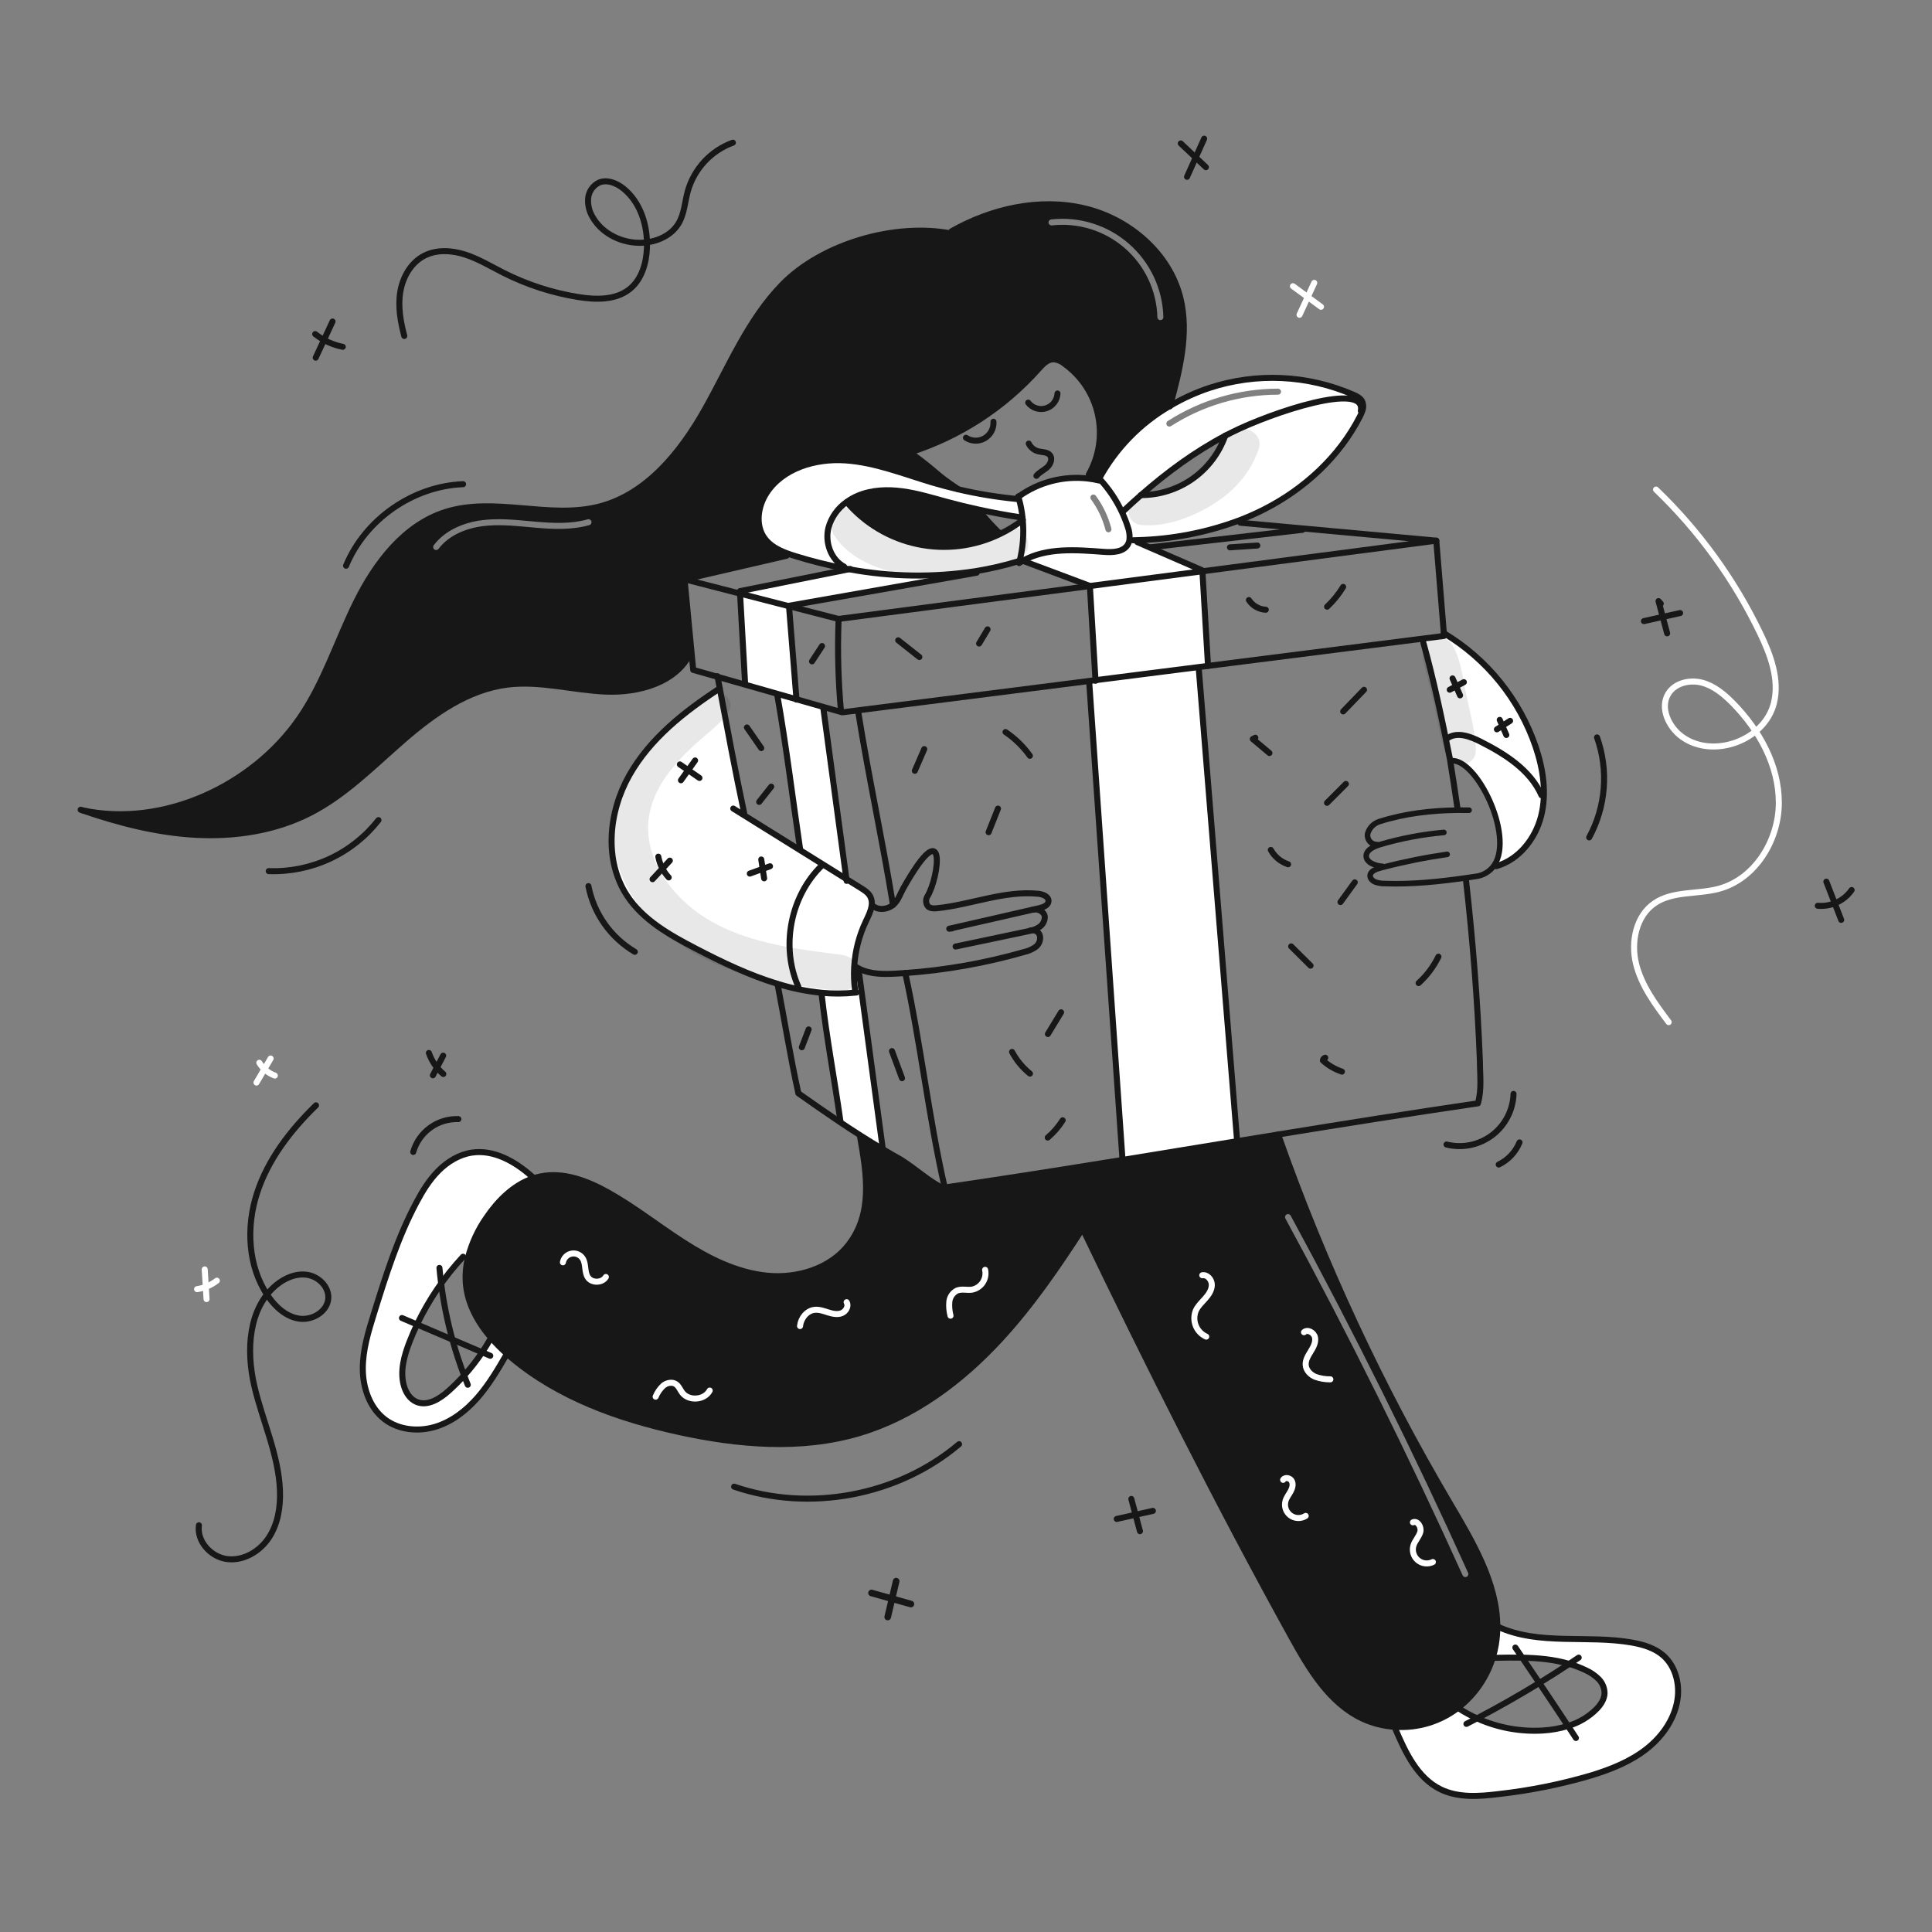 <svg width="960" height="960" viewBox="0 0 960 960" fill="none" xmlns="http://www.w3.org/2000/svg">
<rect x="0" y="0" width="960" height="960" fill="#808080" stroke="none"/>
<g clip-path="url(#clip0_164_3972)">
<g clip-path="url(#clip1_164_3972)">
<path fill-rule="evenodd" clip-rule="evenodd" d="M557.431 254.325C554.684 248.449 551.049 243.031 546.654 238.259L546.095 237.95C546.072 237.992 546.049 238.036 546.026 238.08C545.999 238.131 545.972 238.182 545.946 238.229L545.836 238.707C544.153 238.302 542.447 237.997 540.727 237.791C528.437 236.324 516.045 239.555 506.035 246.835C506.125 247.134 506.205 247.432 506.274 247.741C507.125 250.778 507.725 253.879 508.067 257.014C508.127 257.449 508.177 257.901 508.197 258.349C508.848 265.266 508.307 272.243 506.597 278.976C506.536 279.245 506.467 279.514 506.397 279.783C507.004 279.385 507.612 279.016 508.239 278.658C519.894 272.077 534.492 273.174 548.024 274.192C548.173 274.203 548.321 274.214 548.469 274.225C552.851 274.554 558.18 274.375 560.411 270.59C560.818 269.893 561.092 269.127 561.218 268.329C561.451 266.053 561.148 263.754 560.331 261.616C559.523 259.126 558.555 256.69 557.431 254.325ZM544.496 246.329C544.007 245.665 543.071 245.523 542.407 246.012C541.743 246.502 541.601 247.437 542.09 248.101C545.462 252.679 547.921 257.864 549.334 263.372C549.539 264.171 550.353 264.653 551.152 264.448C551.951 264.243 552.433 263.429 552.228 262.629C550.721 256.75 548.095 251.216 544.496 246.329Z" fill="white"/>
<path fill-rule="evenodd" clip-rule="evenodd" d="M558.178 253.976C561.046 251.264 563.965 248.608 566.933 246.008C579.821 234.7 593.676 224.5 608.796 216.516C609.842 215.968 610.898 215.42 611.954 214.893C631.834 204.912 679.006 189.205 676.187 204.145L676.864 204.335C677.199 203.54 677.365 202.684 677.352 201.822C677.338 200.959 677.145 200.109 676.785 199.325C675.918 197.761 674.205 196.904 672.571 196.187C649.866 186.24 624.284 185.041 600.749 192.821C594.007 195.087 587.521 198.052 581.396 201.665C566.521 210.29 554.308 222.843 546.096 237.95L546.654 238.259C551.048 243.03 554.683 248.449 557.431 254.325L558.178 253.976ZM635.06 196.11C635.885 196.109 636.553 195.44 636.552 194.614C636.551 193.789 635.881 193.121 635.056 193.122C615.619 193.145 596.595 198.731 580.231 209.219C579.536 209.665 579.334 210.589 579.779 211.283C580.225 211.978 581.149 212.18 581.843 211.735C597.727 201.554 616.193 196.133 635.06 196.11Z" fill="white"/>
<path fill-rule="evenodd" clip-rule="evenodd" d="M452.22 224.793C459.478 230.115 462.435 232.636 464.837 234.684C467.538 236.987 469.539 238.693 476.165 243.11L476.155 243.15C471.812 242.144 467.509 241.005 463.246 239.733C459.872 238.729 456.509 237.642 453.145 236.554L453.144 236.554C442.297 233.047 431.433 229.535 420.109 228.767C405.272 227.761 388.894 232.567 380.836 245.067C376.553 251.72 375.248 260.953 379.86 267.378C382.539 271.093 386.673 273.294 391.035 274.918L390.856 276.153L340.238 287.876L340.477 287.935L340.238 288.872L343.625 324.25L343.147 324.3C336.204 339.141 317.439 344.35 301.075 343.663C294.899 343.404 288.734 342.557 282.577 341.711C272.421 340.316 262.286 338.924 252.16 340.177C232.56 342.617 215.547 354.649 200.626 367.597C197.513 370.299 194.438 373.065 191.36 375.834C179.687 386.334 167.982 396.864 154.063 403.981C136.672 412.876 116.663 415.881 97.15 414.818C77.957 413.772 59.15 408.918 40.965 402.677L40.975 402.647C81.005 411.247 125.407 390.695 148.724 357.029C156.739 345.462 162.281 332.495 167.831 319.509C170.778 312.613 173.728 305.712 177.051 299.011C186.633 279.693 200.836 260.911 221.383 254.4C234.045 250.384 247.432 251.523 260.848 252.665C273.286 253.723 285.747 254.783 297.678 251.74C321.384 245.684 338.186 224.748 350.208 203.453C353.273 198.023 356.169 192.46 359.066 186.895L359.067 186.894C367.53 170.633 376.004 154.355 388.744 141.332C408.495 121.142 444.661 110.632 472.569 116.013L472.778 114.947C492.669 103.647 516.583 98.248 538.854 103.533C561.125 108.819 581.065 125.873 586.533 148.095C590.876 165.714 586.155 184.141 581.394 201.67C566.519 210.295 554.306 222.849 546.094 237.955C546.068 238.003 546.042 238.052 546.016 238.102C546.001 238.13 545.987 238.157 545.972 238.184C545.963 238.201 545.954 238.218 545.945 238.234L545.835 238.712C544.151 238.308 542.445 238.002 540.726 237.796L541 235.8C546.158 226.747 547.772 216.102 545.531 205.927C543.29 195.751 537.353 186.769 528.869 180.72C527.334 179.431 525.431 178.66 523.431 178.52C520.383 178.57 518.052 181.1 516.031 183.371C498.84 202.628 476.807 216.93 452.22 224.793ZM522.328 109.033C529.232 108.258 536.222 108.925 542.855 110.993C549.488 113.061 555.62 116.483 560.861 121.044C566.102 125.605 570.339 131.205 573.303 137.489C576.267 143.773 577.893 150.604 578.08 157.549C578.102 158.374 577.451 159.061 576.626 159.083C575.801 159.105 575.115 158.454 575.093 157.63C574.918 151.098 573.388 144.674 570.6 138.764C567.813 132.854 563.828 127.588 558.899 123.299C553.97 119.009 548.204 115.79 541.966 113.846C535.728 111.901 529.154 111.273 522.661 112.002C521.841 112.094 521.102 111.504 521.009 110.684C520.917 109.864 521.508 109.125 522.328 109.033ZM292.845 260.919C293.639 260.693 294.099 259.866 293.872 259.073C293.646 258.279 292.82 257.819 292.026 258.046C283.815 260.387 275.03 259.996 266.232 259.225C265.123 259.128 264.008 259.025 262.888 258.922C255.205 258.212 247.29 257.48 239.463 258.488C230.465 259.646 221.183 263.435 215.527 270.92C215.029 271.578 215.16 272.515 215.818 273.012C216.476 273.51 217.413 273.38 217.911 272.721C222.913 266.102 231.311 262.549 239.844 261.451C247.319 260.489 254.876 261.185 262.589 261.895H262.589C263.713 261.999 264.841 262.103 265.971 262.202C274.784 262.973 284.057 263.426 292.845 260.919Z" fill="#171717"/>
<path fill-rule="evenodd" clip-rule="evenodd" d="M244.232 664.983C246.62 667.712 249.178 670.286 251.891 672.692C252.678 673.4 253.475 674.086 254.263 674.754C277.639 694.345 307.291 704.953 337.082 711.487C366.624 717.961 397.843 720.74 426.843 712.154C454.104 704.087 477.729 686.401 497.012 665.501C512.52 648.688 525.498 629.774 537.929 610.521C570.857 679.007 604.961 746.969 641.724 813.469C650.519 829.376 660.449 846.139 676.873 853.917C682.025 856.331 687.592 857.731 693.273 858.041C704.548 858.805 715.71 855.399 724.637 848.469C732.817 842.072 738.818 833.302 741.818 823.36C742.414 821.413 742.886 819.43 743.233 817.423C743.749 814.41 744.006 811.358 744 808.3C744.014 786.862 731.874 766.311 720.681 747.362L720.5 747.055C686.134 688.88 657.535 627.486 635.109 563.748V563.718C628.333 564.83 621.553 565.939 614.77 567.044C595.799 570.168 576.822 573.268 557.838 576.344C528.422 581.105 498.983 585.757 469.422 590.069L469.133 590.657C464.555 588.525 460.582 585.54 456.431 582.422C453.62 580.31 450.727 578.136 447.509 576.125C444.501 574.453 441.543 572.75 438.635 571.016C434.94 568.825 431.294 566.584 427.698 564.292L427.36 564.82C430.786 584.083 433.635 602.958 421.712 618.466C412.509 630.428 396.213 635.348 381.184 633.874C366.155 632.4 352.23 625.419 339.531 617.251C334.709 614.15 330.009 610.861 325.31 607.573C317.633 602.201 309.96 596.832 301.772 592.291C291.613 586.643 279.919 582.231 268.525 584.561C267.122 584.849 265.74 585.236 264.391 585.717C255.019 589.034 247.399 596.663 241.732 605C237.51 611.027 234.4 617.761 232.549 624.883C231.493 629.133 231.133 633.526 231.483 637.891C232.369 648.061 237.449 657.183 244.232 664.983ZM641.332 604.043C640.939 603.318 640.032 603.05 639.307 603.443C638.581 603.837 638.313 604.744 638.707 605.469C670.234 663.526 699.59 722.627 726.775 782.772C727.115 783.523 728 783.857 728.752 783.518C729.504 783.178 729.838 782.293 729.498 781.541C702.283 721.33 672.894 662.164 641.332 604.043Z" fill="#171717"/>
<path d="M742.51 429.893C752.49 414.923 733.416 376.566 721.065 378.04L720.607 378.11C720.538 377.71 720.478 377.323 720.418 376.925C716.434 357.004 712.45 338.08 707.241 319.275L706.992 317.333L717.55 315.988L717.44 314.624C738.87 327.46 755.046 347.488 763.087 371.138C766.793 382.194 768.625 394.225 765.757 405.53C762.889 416.835 754.691 427.214 743.476 430.401L742.51 429.893Z" fill="white"/>
<path d="M779.761 826.786C772.281 824.575 764.352 823.848 756.384 823.678C751.962 823.589 747.52 823.668 743.127 823.758L741.827 823.358C742.422 821.411 742.895 819.428 743.242 817.421C743.755 814.408 744.008 811.357 744 808.3H744.279C764.727 817.782 788.821 812.254 811.012 816.2C816.599 817.2 822.287 818.909 826.54 822.674C832.117 827.615 834.428 835.563 833.711 842.983C832.705 853.262 826.42 862.495 818.323 868.91C810.226 875.325 800.434 879.198 790.564 882.226C775.537 886.644 760.153 889.737 744.587 891.469C734.887 892.655 724.577 893.402 715.793 889.109C704.219 883.461 698.283 870.672 693.223 858.83L693.273 858.043C704.547 858.807 715.71 855.401 724.637 848.471L725.046 849.019C727.878 850.851 730.844 852.465 733.92 853.85C744.203 858.497 755.465 860.565 766.729 859.876C770.935 859.631 775.095 858.876 779.119 857.625C784.502 856.038 789.399 853.124 793.362 849.149C795.394 847.027 797.157 844.407 797.287 841.469C797.292 838.823 796.258 836.28 794.408 834.388C792.563 832.535 790.394 831.035 788.008 829.965C785.353 828.674 782.595 827.611 779.761 826.786V826.786Z" fill="white"/>
<path d="M558.177 253.976C561.043 251.268 563.962 248.612 566.932 246.008C576.105 246.034 585.059 243.21 592.558 237.927C600.057 232.644 605.73 225.163 608.794 216.516C609.84 215.968 610.894 215.416 611.952 214.893C631.832 204.912 679.004 189.205 676.185 204.145L676.862 204.335C676.553 205.218 676.181 206.076 675.747 206.904C665.528 226.934 648.157 242.904 628.117 253.104C624.123 255.131 620.027 256.949 615.846 258.552C599.586 264.639 582.425 267.969 565.069 268.403C564.381 268.432 563.694 268.452 563.007 268.462L561.215 268.333C561.448 266.057 561.144 263.758 560.328 261.62C559.52 259.13 558.551 256.694 557.428 254.329L558.177 253.976Z" fill="white"/>
<path d="M544.342 337.98L595.542 331.48L595.692 332.636L614.676 566.461L614.776 567.048C595.802 570.156 576.825 573.256 557.844 576.348L557.725 575.601L541.2 338.608L541.17 338.379L544.342 337.98Z" fill="white"/>
<path d="M597.47 283.867L600.259 330.879L595.537 331.476L544.342 337.98L541.553 291.187L597.47 283.867Z" fill="white"/>
<path d="M597.44 283.419L597.47 283.867L541.553 291.187V291.148L508.236 278.658C520.019 272.004 534.81 273.199 548.466 274.225C552.848 274.554 558.177 274.375 560.408 270.59C560.815 269.893 561.089 269.126 561.215 268.329L563.007 268.458C563.695 268.448 564.383 268.428 565.069 268.399L565.099 269.355L571.663 272.213L597.44 283.419Z" fill="white"/>
<path d="M421.872 282.841C421.015 282.681 420.159 282.522 419.302 282.353L419.451 281.576C412.838 278.05 409.82 269.494 411.643 262.223C413.079 257.033 416.289 252.511 420.716 249.444L420.756 249.504C429.88 260.171 442.278 267.518 456.016 270.398C469.754 273.279 484.059 271.532 496.7 265.43C500.774 263.49 504.628 261.116 508.194 258.349C508.844 265.266 508.303 272.243 506.594 278.976L506.106 278.857C499.126 280.986 492.01 282.637 484.806 283.797C463.922 287.01 442.648 286.687 421.872 282.841V282.841Z" fill="white"/>
<path d="M508.068 257.014L507.311 257.104C500.249 256.038 493.23 254.739 486.255 253.209C480.907 252.054 475.591 250.756 470.309 249.315C463.078 247.353 455.877 245.132 448.456 244.126C441.035 243.12 433.256 243.389 426.335 246.277C424.345 247.11 422.46 248.173 420.717 249.444C416.291 252.511 413.08 257.033 411.644 262.223C409.821 269.494 412.844 278.05 419.452 281.576L419.303 282.353C411.239 280.811 403.269 278.819 395.428 276.387C393.974 275.938 392.49 275.46 391.036 274.913C386.674 273.289 382.536 271.088 379.861 267.373C375.249 260.948 376.554 251.715 380.837 245.062C388.895 232.562 405.269 227.751 420.11 228.762C434.951 229.773 448.994 235.485 463.247 239.728C467.51 241.004 471.813 242.143 476.156 243.145C485.808 245.404 495.601 247.011 505.469 247.955L506.275 247.736C507.126 250.774 507.726 253.878 508.068 257.014V257.014Z" fill="white"/>
<path d="M496.335 264.644L496.704 265.43C484.062 271.533 469.756 273.279 456.018 270.397C442.279 267.516 429.881 260.168 420.757 249.5L420.717 249.44C422.46 248.169 424.345 247.106 426.335 246.273C433.257 243.385 441.026 243.116 448.456 244.122C455.886 245.128 463.078 247.349 470.309 249.311C475.587 250.745 480.903 252.043 486.255 253.205L486.206 253.444C489.34 257.389 492.724 261.13 496.335 264.644V264.644Z" fill="#171717"/>
<path d="M484.811 283.8L484.961 284.647L392.032 301L392.052 301.219L367.729 294.954L367.66 293.729L421.873 282.843C442.65 286.69 463.927 287.013 484.811 283.8V283.8Z" fill="white"/>
<path d="M424.989 493.24L424.84 491.716C424.354 487.989 424.22 484.224 424.44 480.471L425.526 480.55C426.052 480.879 426.594 481.182 427.15 481.457L426.701 482.303C428.973 499.117 431.239 515.93 433.501 532.742C434.975 543.609 436.442 554.475 437.901 565.342C438.15 567.225 438.409 569.097 438.658 570.97L438.628 571.02C434.923 568.828 431.277 566.587 427.691 564.296C424.166 562.055 420.691 559.775 417.213 557.444L417.562 556.916C414.634 536.288 410.65 515.372 408.279 494.286L408.369 493.32C413.898 493.851 419.466 493.825 424.989 493.24V493.24Z" fill="white"/>
<path d="M420.558 436.775C422.938 438.259 425.322 439.743 427.709 441.228C429.502 442.333 431.365 443.528 432.381 445.371C433.133 446.805 433.388 448.448 433.108 450.042C432.749 452.642 431.425 455.311 430.269 457.732C426.876 464.865 424.898 472.586 424.442 480.471C424.221 484.224 424.355 487.989 424.842 491.716L424.991 493.24C419.47 493.824 413.904 493.85 408.378 493.319C400.913 492.587 393.542 491.099 386.378 488.877C372.314 484.634 358.649 478.07 345.621 471.287C332.782 464.604 319.585 457.164 311.621 445.087C300.067 427.567 302.378 403.543 312.686 385.276C322.994 367.009 340.047 353.533 357.627 342.089L357.657 342.079C361.571 362.879 365.286 382.946 369.757 403.912L369.209 404.788C378.602 410.635 387.995 416.485 397.387 422.338C405.111 427.145 412.835 431.958 420.558 436.775Z" fill="white"/>
<path d="M395.767 347.472L409.343 351.347L409.134 352.084C409.871 357.492 410.601 362.897 411.325 368.299C413.147 381.805 414.97 395.318 416.793 408.837C418.048 418.15 419.303 427.463 420.558 436.775C412.828 431.955 405.103 427.141 397.381 422.333L397.581 422.014C393.726 395.849 390.738 370.949 386.176 345.052L386.256 344.763L395.767 347.472Z" fill="white"/>
<path d="M392.052 301.217L395.767 347.472L386.255 344.763L370.1 340.162L370.239 339.664L367.729 294.952L392.052 301.217Z" fill="white"/>
<path d="M219.2 637.782C214.6 644.188 210.588 650.995 207.21 658.12C205.895 660.909 204.674 663.744 203.545 666.626C200.855 673.509 198.724 681.079 200.597 688.22C201.513 691.72 203.585 695.132 206.891 696.567C212.33 698.917 218.385 695.172 222.808 691.228C225.548 688.777 228.154 686.18 230.616 683.449C233.876 679.839 236.869 675.995 239.571 671.949C240.935 669.907 242.23 667.826 243.445 665.684L244.232 664.984C246.62 667.713 249.178 670.288 251.891 672.693C247.549 680.193 243.146 687.723 237.479 694.257C231.752 700.857 224.591 706.468 216.224 708.988C207.857 711.508 198.216 710.582 191.254 705.313C183.714 699.595 180.328 689.675 180.278 680.213C180.228 670.751 183.067 661.538 185.878 652.513C191.715 633.778 197.641 614.923 206.854 597.602C209.862 591.925 213.269 586.367 217.791 581.802C222.313 577.237 228.08 573.695 234.434 572.729C245.38 571.065 256.058 577.171 264.305 584.551L264.394 585.717C255.022 589.034 247.402 596.663 241.735 605C237.513 611.027 234.404 617.759 232.552 624.88L230.092 624.452C226.174 628.653 222.535 633.106 219.2 637.782Z" fill="white"/>
<path d="M514.98 236.436C516.425 234.663 518.636 233.717 520.319 232.193C522.002 230.669 523.119 227.92 521.684 226.148C520.369 224.534 517.909 224.763 515.897 224.255C514.882 223.99 513.936 223.51 513.121 222.849C512.307 222.187 511.644 221.359 511.176 220.42" stroke="#171717" stroke-width="2.988" stroke-linecap="round" stroke-linejoin="round"/>
<path d="M510.9 200.072C511.913 201.392 513.307 202.37 514.894 202.872C516.48 203.375 518.183 203.378 519.771 202.881C521.359 202.385 522.757 201.413 523.775 200.096C524.793 198.78 525.382 197.182 525.462 195.52" stroke="#171717" stroke-width="2.988" stroke-linecap="round" stroke-linejoin="round"/>
<path d="M479.979 217.522C481.353 218.423 482.95 218.922 484.593 218.965C486.235 219.008 487.857 218.592 489.276 217.765C490.695 216.937 491.855 215.731 492.627 214.28C493.399 212.83 493.751 211.194 493.645 209.554" stroke="#171717" stroke-width="2.988" stroke-linecap="round" stroke-linejoin="round"/>
<path d="M505.855 246.954C505.913 246.911 505.973 246.872 506.034 246.835C516.045 239.555 528.436 236.324 540.726 237.791C542.446 237.997 544.152 238.302 545.835 238.707L546.114 238.767" stroke="#171717" stroke-width="2.988" stroke-linecap="round" stroke-linejoin="round"/>
<path d="M505.984 246.665C506.004 246.725 506.014 246.775 506.034 246.835C506.124 247.135 506.204 247.435 506.273 247.741C507.125 250.778 507.724 253.879 508.066 257.014C508.126 257.452 508.176 257.901 508.196 258.349C508.847 265.266 508.306 272.243 506.596 278.976C506.536 279.245 506.467 279.514 506.396 279.783C507.003 279.383 507.611 279.016 508.238 278.658C520.021 272.004 534.812 273.199 548.468 274.225C552.85 274.554 558.179 274.375 560.41 270.59C560.817 269.893 561.091 269.127 561.217 268.329C561.451 266.053 561.147 263.754 560.33 261.616C559.523 259.126 558.554 256.69 557.43 254.325C554.683 248.449 551.048 243.031 546.653 238.259" stroke="#171717" stroke-width="2.988" stroke-linecap="round" stroke-linejoin="round"/>
<path d="M545.947 238.229C545.996 238.14 546.047 238.04 546.096 237.95C554.308 222.843 566.521 210.29 581.396 201.665C587.522 198.052 594.008 195.087 600.749 192.821C624.285 185.041 649.867 186.24 672.571 196.187C674.205 196.904 675.918 197.761 676.785 199.325C677.146 200.109 677.339 200.959 677.352 201.822C677.366 202.684 677.2 203.54 676.864 204.335C676.556 205.218 676.183 206.076 675.749 206.904C665.53 226.934 648.159 242.904 628.119 253.104C624.126 255.131 620.03 256.949 615.848 258.552C599.589 264.639 582.427 267.969 565.071 268.403C564.384 268.432 563.697 268.452 563.009 268.462" stroke="#171717" stroke-width="2.988" stroke-linecap="round" stroke-linejoin="round"/>
<path d="M676.186 204.145C679.005 189.205 631.833 204.912 611.953 214.893C610.897 215.42 609.841 215.968 608.795 216.516C593.676 224.504 579.821 234.703 566.933 246.008C563.965 248.608 561.046 251.264 558.178 253.976C558.726 253.476 559.283 252.976 559.831 252.482" stroke="#171717" stroke-width="2.988" stroke-linecap="round" stroke-linejoin="round"/>
<path d="M566.863 246.008H566.933C576.106 246.034 585.061 243.211 592.56 237.927C600.059 232.644 605.732 225.163 608.795 216.516C608.813 216.488 608.826 216.458 608.835 216.426" stroke="#171717" stroke-width="2.988" stroke-linecap="round" stroke-linejoin="round"/>
<path d="M505.469 247.96C495.601 247.016 485.808 245.409 476.156 243.15C471.813 242.144 467.51 241.005 463.247 239.733C448.994 235.49 434.947 229.773 420.11 228.767C405.273 227.761 388.895 232.567 380.837 245.067C376.554 251.72 375.249 260.953 379.861 267.378C382.54 271.093 386.674 273.294 391.036 274.918C392.49 275.465 393.974 275.943 395.428 276.392C403.269 278.824 411.239 280.816 419.303 282.358C420.16 282.527 421.016 282.686 421.873 282.846C442.65 286.692 463.926 287.015 484.811 283.802C492.015 282.641 499.131 280.991 506.111 278.862" stroke="#171717" stroke-width="2.988" stroke-linecap="round" stroke-linejoin="round"/>
<path d="M507.311 257.1C500.249 256.033 493.23 254.735 486.255 253.205C480.907 252.05 475.592 250.752 470.309 249.311C463.078 247.349 455.877 245.128 448.456 244.122C441.035 243.116 433.256 243.385 426.335 246.273C424.345 247.106 422.46 248.169 420.717 249.44C416.291 252.507 413.08 257.029 411.644 262.219C409.821 269.49 412.844 278.046 419.452 281.572" stroke="#171717" stroke-width="2.988" stroke-linecap="round" stroke-linejoin="round"/>
<path d="M420.756 249.5C429.88 260.167 442.278 267.515 456.015 270.396C469.753 273.278 484.059 271.532 496.7 265.43C500.774 263.489 504.628 261.115 508.194 258.349C508.204 258.339 508.223 258.329 508.233 258.319" stroke="#171717" stroke-width="2.988" stroke-linecap="round" stroke-linejoin="round"/>
<path d="M390.856 276.148L340.238 287.871L340.477 287.93L367.728 294.952L392.051 301.217L416.633 307.552L541.553 291.187L597.47 283.867L713.685 268.648L647.3 262.582L616.304 259.743" stroke="#171717" stroke-width="2.988" stroke-linecap="round" stroke-linejoin="round"/>
<path d="M713.685 268.648L717.44 314.624L717.55 315.988L706.992 317.333L600.259 330.879L595.537 331.476L544.342 337.98L541.165 338.379L426.354 352.96L418.515 353.956L417.758 353.737L409.342 351.347L395.766 347.472L386.254 344.763L370.099 340.162L356.573 336.307L348.545 334.026L344.451 332.871L343.625 324.245L340.238 288.867" stroke="#171717" stroke-width="2.988" stroke-linecap="round" stroke-linejoin="round"/>
<path d="M386.344 488.967C389.744 506.407 392.728 525.331 396.712 543.26C403.645 548.15 410.418 552.881 417.22 557.443C420.696 559.774 424.173 562.054 427.698 564.295C431.294 566.587 434.939 568.828 438.635 571.019C441.543 572.753 444.501 574.456 447.509 576.128C455.477 581.108 461.454 587.084 469.133 590.66" stroke="#171717" stroke-width="2.988" stroke-linecap="round" stroke-linejoin="round"/>
<path d="M356.514 336.018C356.534 336.118 356.554 336.207 356.574 336.307C356.932 338.239 357.301 340.162 357.65 342.074C361.564 362.874 365.279 382.941 369.75 403.907" stroke="#171717" stroke-width="2.988" stroke-linecap="round" stroke-linejoin="round"/>
<path d="M724.284 402.164C723.128 393.857 721.923 386.417 720.608 378.11C720.539 377.71 720.479 377.323 720.419 376.925C716.435 357.004 712.451 338.08 707.242 319.275" stroke="#171717" stroke-width="2.988" stroke-linecap="round" stroke-linejoin="round"/>
<path d="M449.811 483.439C449.811 483.459 449.821 483.479 449.821 483.499C457.47 518.399 461.455 555.232 469.421 590.072C498.982 585.76 528.421 581.108 557.837 576.347C576.821 573.271 595.798 570.171 614.769 567.047C621.552 565.942 628.332 564.833 635.108 563.721C668.126 558.352 701.174 553.093 734.361 548.243C736.353 541.271 735.361 534.298 735.361 527.326C734.136 496.36 731.806 467.147 728.379 436.758" stroke="#171717" stroke-width="2.988" stroke-linecap="round" stroke-linejoin="round"/>
<path d="M426.482 353.956C431.572 385.889 438.544 417.761 443.713 449.624" stroke="#171717" stroke-width="2.988" stroke-linecap="round" stroke-linejoin="round"/>
<path d="M451.701 224.414C451.881 224.544 452.05 224.673 452.219 224.793C467.638 236.098 463.644 234.763 476.164 243.11" stroke="#171717" stroke-width="2.988" stroke-linecap="round" stroke-linejoin="round"/>
<path d="M450.029 225.48C450.766 225.261 451.493 225.032 452.22 224.793C476.803 216.928 498.833 202.625 516.02 183.369C518.042 181.098 520.373 178.569 523.42 178.518C525.42 178.658 527.324 179.428 528.858 180.718C537.344 186.765 543.284 195.747 545.528 205.923C547.771 216.099 546.157 226.745 541 235.8" stroke="#171717" stroke-width="2.988" stroke-linecap="round" stroke-linejoin="round"/>
<path d="M40.068 402.363C40.368 402.463 40.668 402.572 40.968 402.672C59.155 408.917 77.96 413.767 97.153 414.813C116.665 415.879 136.675 412.871 154.066 403.976C171.655 394.982 185.709 380.54 200.629 367.592C215.549 354.644 232.562 342.612 252.163 340.172C268.428 338.16 284.703 342.972 301.078 343.658C317.453 344.344 336.207 339.136 343.15 324.295" stroke="#171717" stroke-width="2.988" stroke-linecap="round" stroke-linejoin="round"/>
<path d="M581.325 201.914C581.345 201.835 581.375 201.745 581.395 201.665C586.156 184.136 590.877 165.709 586.534 148.09C581.066 125.868 561.126 108.807 538.855 103.528C516.584 98.249 492.67 103.637 472.779 114.942" stroke="#171717" stroke-width="2.988" stroke-linecap="round" stroke-linejoin="round"/>
<path d="M482.489 118.727C479.262 117.552 475.944 116.642 472.569 116.008C444.661 110.629 408.495 121.137 388.744 141.327C371.644 158.807 362.23 182.153 350.208 203.448C338.186 224.743 321.384 245.679 297.678 251.735C272.878 258.06 245.786 246.656 221.383 254.395C200.836 260.909 186.632 279.703 177.051 299.006C167.47 318.309 161 339.315 148.724 357.024C125.407 390.69 81.005 411.237 40.975 402.642" stroke="#171717" stroke-width="2.988" stroke-linecap="round" stroke-linejoin="round"/>
<path d="M357.619 342.084C340.039 353.528 322.997 366.994 312.678 385.271C302.359 403.548 300.059 427.562 311.613 445.082C319.581 457.164 332.778 464.604 345.613 471.282C358.641 478.065 372.306 484.629 386.37 488.872C393.534 491.094 400.905 492.582 408.37 493.314C413.896 493.845 419.462 493.819 424.983 493.235C425.183 493.225 425.392 493.195 425.591 493.175" stroke="#171717" stroke-width="2.988" stroke-linecap="round" stroke-linejoin="round"/>
<path d="M364.352 401.765C365.965 402.771 367.589 403.777 369.202 404.783C378.595 410.63 387.988 416.48 397.38 422.333C405.108 427.144 412.834 431.958 420.557 436.775C422.937 438.259 425.321 439.743 427.708 441.228C429.501 442.333 431.364 443.528 432.38 445.371C433.132 446.805 433.387 448.448 433.107 450.042C432.748 452.642 431.424 455.311 430.268 457.732C426.876 464.865 424.897 472.586 424.441 480.471C424.22 484.224 424.354 487.989 424.841 491.716" stroke="#171717" stroke-width="2.988" stroke-linecap="round" stroke-linejoin="round"/>
<path d="M433.773 450.152C436.423 452.393 440.616 451.975 443.425 449.933C443.534 449.853 443.654 449.763 443.753 449.674C446.313 447.602 447.259 444.196 448.893 441.297C470.885 402.413 466.672 435.809 460.845 445.371C460.396 446.089 460.165 446.922 460.179 447.769C460.193 448.616 460.452 449.44 460.925 450.142C461.96 451.467 463.943 451.467 465.616 451.297C482.488 449.534 498.933 442.473 515.816 444.097C518.177 444.326 521.155 445.462 520.995 447.822C520.856 449.874 518.416 450.8 516.424 451.258C515.358 451.497 514.302 451.746 513.236 451.986C499.382 455.153 485.528 458.317 471.673 461.478L473.117 461.298" stroke="#171717" stroke-width="2.988" stroke-linecap="round" stroke-linejoin="round"/>
<path d="M512.53 462.333C511.704 462.562 510.857 462.742 510.02 462.921C498.287 465.391 486.554 467.858 474.82 470.321" stroke="#171717" stroke-width="2.988" stroke-linecap="round" stroke-linejoin="round"/>
<path d="M513.246 452.024C516.195 451.317 518.946 453.324 519.153 455.471C519.172 456.556 518.9 457.625 518.365 458.569C517.831 459.513 517.054 460.297 516.115 460.839C515.009 461.521 513.802 462.026 512.539 462.333" stroke="#171717" stroke-width="2.988" stroke-linecap="round" stroke-linejoin="round"/>
<path d="M511.892 462.433C512.111 462.393 512.32 462.353 512.529 462.333H512.539C513.021 462.237 513.517 462.241 513.997 462.345C514.477 462.448 514.931 462.649 515.331 462.934C515.73 463.22 516.067 463.585 516.32 464.005C516.573 464.426 516.737 464.895 516.802 465.381C516.923 466.386 516.769 467.405 516.357 468.329C515.945 469.253 515.29 470.048 514.462 470.63C512.794 471.769 510.925 472.58 508.954 473.02C489.661 478.56 469.842 482.072 449.82 483.5C448.336 483.6 446.852 483.7 445.368 483.778C439.193 484.127 432.629 484.167 427.151 481.458C426.595 481.183 426.053 480.881 425.527 480.551" stroke="#171717" stroke-width="2.988" stroke-linecap="round" stroke-linejoin="round"/>
<path d="M721.066 378.04C733.417 376.566 752.491 414.923 742.511 429.893C741.44 431.459 740.042 432.773 738.413 433.744C736.785 434.716 734.964 435.322 733.078 435.52C731.485 435.759 729.891 435.998 728.298 436.22C715.021 438.12 701.574 439.506 688.108 439.028C686.477 439.062 684.854 438.799 683.317 438.251C681.853 437.624 680.658 436.319 680.817 434.915C681.046 432.883 683.717 431.847 685.977 431.249C686.377 431.14 686.784 431.04 687.182 430.941C697.68 428.204 708.324 426.062 719.064 424.526" stroke="#171717" stroke-width="2.77" stroke-linecap="round" stroke-linejoin="round"/>
<path d="M687.07 430.5C683.345 430.251 678.904 428.568 678.864 425.361C678.834 422.811 681.564 421.148 684.422 420.102C684.98 419.893 685.538 419.714 686.075 419.554C696.312 416.566 706.817 414.581 717.44 413.628" stroke="#171717" stroke-width="2.77" stroke-linecap="round" stroke-linejoin="round"/>
<path d="M684.253 419.654C683.561 419.677 682.874 419.543 682.241 419.262C681.609 418.982 681.048 418.562 680.601 418.034C680.153 417.507 679.831 416.885 679.658 416.215C679.485 415.545 679.465 414.845 679.601 414.166C680.006 412.791 680.741 411.535 681.74 410.507C682.74 409.48 683.974 408.71 685.338 408.266C697.888 404.232 711.364 402.699 724.283 402.566C726.195 402.536 728.083 402.546 729.97 402.586" stroke="#171717" stroke-width="2.77" stroke-linecap="round" stroke-linejoin="round"/>
<path d="M717.41 314.6C717.42 314.61 717.43 314.61 717.44 314.62C738.87 327.456 755.046 347.484 763.087 371.134C766.793 382.19 768.625 394.221 765.757 405.526C762.889 416.831 754.691 427.21 743.476 430.397" stroke="#171717" stroke-width="2.988" stroke-linecap="round" stroke-linejoin="round"/>
<path d="M427.36 564.823C430.786 584.086 433.635 602.961 421.712 618.469C412.512 630.431 396.204 635.341 381.184 633.877C366.164 632.413 352.22 625.421 339.531 617.254C326.842 609.087 314.969 599.614 301.772 592.294C291.613 586.646 279.919 582.234 268.525 584.564C267.122 584.853 265.74 585.239 264.391 585.72C255.019 589.037 247.399 596.666 241.732 605.003C237.51 611.03 234.4 617.762 232.549 624.883C231.493 629.133 231.133 633.526 231.483 637.891C232.369 648.061 237.449 657.184 244.232 664.983C246.62 667.712 249.178 670.286 251.891 672.692C252.678 673.399 253.475 674.086 254.272 674.754C277.648 694.345 307.3 704.954 337.091 711.487C366.633 717.961 397.848 720.74 426.852 712.154C454.113 704.087 477.738 686.397 497.021 665.501C512.529 648.688 525.507 629.774 537.938 610.521C540.938 605.849 543.923 601.168 546.892 596.477" stroke="#171717" stroke-width="2.988" stroke-linecap="round" stroke-linejoin="round"/>
<path d="M537.6 609.823C537.71 610.053 537.819 610.292 537.939 610.523C570.867 679.009 604.971 746.967 641.734 813.471C650.534 829.378 660.459 846.141 676.883 853.919C682.034 856.333 687.602 857.733 693.283 858.043C704.557 858.807 715.72 855.4 724.647 848.471C732.827 842.074 738.828 833.304 741.828 823.362C742.423 821.415 742.896 819.432 743.243 817.425C743.756 814.411 744.009 811.358 744 808.3C744.01 786.746 731.739 766.089 720.494 747.055C686.129 688.879 657.53 627.485 635.105 563.748" stroke="#171717" stroke-width="2.988" stroke-linecap="round" stroke-linejoin="round"/>
<path d="M264.301 584.554C256.054 577.174 245.376 571.068 234.43 572.732C228.076 573.698 222.319 577.244 217.787 581.805C213.255 586.366 209.858 591.925 206.85 597.605C197.637 614.926 191.711 633.781 185.874 652.516C183.066 661.54 180.227 670.753 180.274 680.216C180.321 689.679 183.71 699.598 191.25 705.316C198.212 710.585 207.863 711.501 216.22 708.991C224.577 706.481 231.748 700.863 237.475 694.26C243.142 687.726 247.545 680.196 251.887 672.696C251.927 672.636 251.957 672.567 251.997 672.507" stroke="#171717" stroke-width="2.988" stroke-linecap="round" stroke-linejoin="round"/>
<path d="M230.09 624.455C220.797 634.448 213.082 645.801 207.211 658.12C205.897 660.909 204.675 663.744 203.546 666.626C200.856 673.509 198.725 681.079 200.598 688.22C201.514 691.72 203.586 695.132 206.892 696.567C212.331 698.917 218.386 695.172 222.809 691.228C225.549 688.777 228.156 686.18 230.617 683.449C233.878 679.838 236.871 675.995 239.572 671.949C240.936 669.907 242.231 667.826 243.446 665.684" stroke="#171717" stroke-width="2.988" stroke-linecap="round" stroke-linejoin="round"/>
<path d="M232.429 688.081C231.802 686.547 231.194 685.003 230.616 683.449C228.394 677.602 226.456 671.666 224.8 665.64C222.278 656.498 220.407 647.189 219.2 637.782C218.871 635.202 218.583 632.612 218.354 630.013" stroke="#171717" stroke-width="2.988" stroke-linecap="round" stroke-linejoin="round"/>
<path d="M243.624 673.678L239.571 671.945C234.651 669.843 229.727 667.742 224.8 665.64C218.934 663.13 213.07 660.624 207.21 658.12C204.72 657.055 202.22 655.989 199.73 654.92" stroke="#171717" stroke-width="2.988" stroke-linecap="round" stroke-linejoin="round"/>
<path d="M725.051 849.017C727.883 850.848 730.85 852.463 733.925 853.848C744.208 858.495 755.47 860.563 766.734 859.874C770.94 859.629 775.1 858.873 779.124 857.623C784.507 856.036 789.405 853.122 793.367 849.147C795.399 847.025 797.162 844.405 797.292 841.467C797.297 838.821 796.263 836.278 794.413 834.386C792.568 832.532 790.399 831.033 788.013 829.963C785.359 828.673 782.6 827.61 779.766 826.786C772.286 824.575 764.357 823.848 756.389 823.678C751.967 823.589 747.525 823.668 743.132 823.758" stroke="#171717" stroke-width="2.988" stroke-linecap="round" stroke-linejoin="round"/>
<path d="M728.656 856.587C730.42 855.69 732.176 854.778 733.925 853.848C744.433 848.33 754.752 842.464 764.881 836.248C769.891 833.17 774.852 830.016 779.762 826.786C781.326 825.75 782.89 824.708 784.453 823.658" stroke="#171717" stroke-width="2.988" stroke-linecap="round" stroke-linejoin="round"/>
<path d="M752.969 818.658C754.114 820.332 755.253 822.005 756.385 823.678C759.233 827.862 762.067 832.052 764.885 836.248C769.676 843.35 774.424 850.475 779.128 857.623C780.452 859.615 781.767 861.607 783.073 863.599" stroke="#171717" stroke-width="2.988" stroke-linecap="round" stroke-linejoin="round"/>
<path d="M744.283 808.3C764.731 817.782 788.825 812.254 811.016 816.2C816.603 817.2 822.291 818.909 826.544 822.674C832.121 827.615 834.432 835.563 833.715 842.983C832.709 853.262 826.424 862.495 818.327 868.91C810.23 875.325 800.438 879.198 790.568 882.226C775.541 886.644 760.157 889.737 744.591 891.469C734.891 892.655 724.581 893.402 715.797 889.109C704.223 883.461 698.287 870.672 693.227 858.83" stroke="#171717" stroke-width="2.988" stroke-linecap="round" stroke-linejoin="round"/>
<path d="M486.205 253.448C489.34 257.393 492.723 261.134 496.334 264.648" stroke="#171717" stroke-width="2.988" stroke-linecap="round" stroke-linejoin="round"/>
<path d="M417.869 353.369C416.515 338.41 416.115 323.379 416.674 308.369" stroke="#171717" stroke-width="2.988" stroke-linecap="round" stroke-linejoin="round"/>
<path d="M507.799 278.498L508.237 278.658L541.554 291.148V291.187L544.343 337.98L544.363 338.259" stroke="#171717" stroke-width="2.988" stroke-linecap="round" stroke-linejoin="round"/>
<path d="M565.1 269.355L571.664 272.213L597.441 283.419L597.471 283.867L600.26 330.879" stroke="#171717" stroke-width="2.988" stroke-linecap="round" stroke-linejoin="round"/>
<path d="M541.195 338.608L557.719 575.6" stroke="#171717" stroke-width="2.988" stroke-linecap="round" stroke-linejoin="round"/>
<path d="M595.688 332.632L614.672 566.457" stroke="#171717" stroke-width="2.988" stroke-linecap="round" stroke-linejoin="round"/>
<path d="M485.298 284.584L484.96 284.644L392.031 300.998L392.051 301.217L395.766 347.472L395.776 347.632" stroke="#171717" stroke-width="2.988" stroke-linecap="round" stroke-linejoin="round"/>
<path d="M422.5 282.711L421.873 282.841L367.66 293.727L367.729 294.952L370.239 339.664" stroke="#171717" stroke-width="2.988" stroke-linecap="round" stroke-linejoin="round"/>
<path d="M426.701 482.3C428.973 499.114 431.239 515.927 433.501 532.739C434.975 543.606 436.442 554.473 437.901 565.339C438.15 567.222 438.409 569.094 438.658 570.967" stroke="#171717" stroke-width="2.988" stroke-linecap="round" stroke-linejoin="round"/>
<path d="M409.133 352.084C409.87 357.492 410.6 362.897 411.324 368.299C413.146 381.805 414.969 395.318 416.792 408.837C418.047 418.15 419.302 427.462 420.557 436.775C420.607 437.084 420.647 437.393 420.687 437.702" stroke="#171717" stroke-width="2.988" stroke-linecap="round" stroke-linejoin="round"/>
<path d="M408.287 494.285C410.658 515.371 414.642 536.285 417.57 556.915" stroke="#171717" stroke-width="2.988" stroke-linecap="round" stroke-linejoin="round"/>
<path d="M386.174 345.052C390.736 370.952 393.724 395.852 397.579 422.014" stroke="#171717" stroke-width="2.988" stroke-linecap="round" stroke-linejoin="round"/>
<path d="M571.783 271.934L647.242 263.259" stroke="#171717" stroke-width="2.988" stroke-linecap="round" stroke-linejoin="round"/>
<path d="M315.431 472.95C309.506 469.439 304.39 464.715 300.419 459.088C296.447 453.461 293.709 447.059 292.385 440.3" stroke="#171717" stroke-width="2.988" stroke-linecap="round" stroke-linejoin="round"/>
<path d="M205.328 572.4C206.713 567.567 209.673 563.335 213.739 560.376C217.805 557.418 222.743 555.904 227.768 556.073" stroke="#171717" stroke-width="2.988" stroke-linecap="round" stroke-linejoin="round"/>
<path d="M133.525 432.851C143.97 433.23 154.356 431.132 163.834 426.728C173.312 422.324 181.613 415.739 188.058 407.511" stroke="#171717" stroke-width="2.988" stroke-linecap="round" stroke-linejoin="round"/>
<path d="M171.953 281.107C181.493 258.046 205.172 241.549 230.11 240.588" stroke="#171717" stroke-width="2.988" stroke-linecap="round" stroke-linejoin="round"/>
<path d="M200.89 166.942C198.982 159.785 197.69 152.289 198.904 144.982C200.118 137.675 204.168 130.536 210.738 127.115C216.946 123.882 224.517 124.352 231.177 126.51C237.837 128.668 243.87 132.36 250.117 135.517C261.793 141.414 274.306 145.482 287.217 147.579C296.083 149.017 306.073 149.225 313.017 143.533C318.893 138.719 321.183 130.699 321.464 123.109C321.869 112.159 318.292 100.524 309.745 93.668C306.352 90.946 301.689 89.045 297.678 90.726C296.16 91.451 294.859 92.559 293.902 93.943C292.946 95.326 292.369 96.936 292.227 98.611C291.993 101.982 292.845 105.339 294.659 108.19C299.545 116.455 309.504 121.052 319.096 120.625C326.222 120.308 333.579 117.109 337.212 110.97C340.036 106.198 340.289 100.391 341.748 95.041C343.305 89.527 346.15 84.462 350.047 80.262C353.945 76.063 358.785 72.849 364.168 70.886" stroke="#171717" stroke-width="2.988" stroke-linecap="round" stroke-linejoin="round"/>
<path d="M789.654 416.1C793.748 408.551 796.211 400.226 796.883 391.665C797.555 383.103 796.421 374.496 793.554 366.4" stroke="#171717" stroke-width="2.988" stroke-linecap="round" stroke-linejoin="round"/>
<path d="M364.775 738.719C402.3 751.561 446.309 743.245 476.561 717.597" stroke="#171717" stroke-width="2.988" stroke-linecap="round" stroke-linejoin="round"/>
<path d="M157.038 549.229C144.346 561.584 133.153 576.045 127.69 592.893C122.227 609.741 123.15 629.27 133.106 643.919C136.819 649.382 142.138 654.281 148.675 655.229C155.212 656.177 162.71 651.724 163.128 645.13C163.49 639.43 158.382 634.37 152.743 633.47C147.104 632.57 141.362 635.07 137.007 638.76C123.345 650.344 122.307 671.222 126.367 688.669C130.427 706.116 138.449 722.825 139.115 740.724C139.415 748.86 138.058 757.312 133.567 764.102C129.076 770.892 121.02 775.673 112.937 774.703C104.854 773.733 97.713 765.968 98.843 757.902" stroke="#171717" stroke-width="2.988" stroke-linecap="round" stroke-linejoin="round"/>
<path d="M822.869 243.26C844.251 263.79 861.779 287.986 874.622 314.7C879.81 325.5 884.295 337.608 881.467 349.255C876.959 367.827 851.395 377.302 835.867 366.155C829.122 361.312 824.605 351.662 829.018 344.628C832.34 339.334 839.627 337.628 845.673 339.206C851.719 340.784 856.718 344.991 861.1 349.447C874.169 362.74 883.939 380.319 883.894 398.96C883.849 417.601 872.105 436.76 854.112 441.629C843.469 444.51 831.235 442.599 822.131 448.82C812.92 455.12 810.29 468.059 812.946 478.895C815.602 489.731 822.463 498.976 829.164 507.895" stroke="white" stroke-width="2.988" stroke-linecap="round" stroke-linejoin="round"/>
<path d="M828.399 314.7L824.109 298.686L825.235 299.936" stroke="#171717" stroke-width="2.988" stroke-linecap="round" stroke-linejoin="round"/>
<path d="M834.833 304.621L816.857 308.627" stroke="#171717" stroke-width="2.988" stroke-linecap="round" stroke-linejoin="round"/>
<path d="M914.88 457.075L907.5 438.092" stroke="#171717" stroke-width="2.988" stroke-linecap="round" stroke-linejoin="round"/>
<path d="M903.242 450.072C906.486 450.357 909.747 449.784 912.7 448.412C915.653 447.04 918.193 444.916 920.067 442.252" stroke="#171717" stroke-width="2.988" stroke-linecap="round" stroke-linejoin="round"/>
<path d="M645.727 156.407L653.043 140.557" stroke="white" stroke-width="2.988" stroke-linecap="round" stroke-linejoin="round"/>
<path d="M656.394 152.44L642.455 142.206" stroke="white" stroke-width="2.988" stroke-linecap="round" stroke-linejoin="round"/>
<path d="M589.828 87.859L598.335 68.907" stroke="#171717" stroke-width="2.988" stroke-linecap="round" stroke-linejoin="round"/>
<path d="M599.201 83.068L586.719 71.279" stroke="#171717" stroke-width="2.988" stroke-linecap="round" stroke-linejoin="round"/>
<path d="M170.327 172.332C165.314 171.355 160.611 169.183 156.617 166" stroke="#171717" stroke-width="2.988" stroke-linecap="round" stroke-linejoin="round"/>
<path d="M156.871 177.722L165.234 159.76" stroke="#171717" stroke-width="2.988" stroke-linecap="round" stroke-linejoin="round"/>
<path d="M215.1 534.3L220.207 524.554" stroke="#171717" stroke-width="2.988" stroke-linecap="round" stroke-linejoin="round"/>
<path d="M220.289 533.658C216.994 530.886 214.512 527.272 213.109 523.2" stroke="#171717" stroke-width="2.988" stroke-linecap="round" stroke-linejoin="round"/>
<path d="M136.568 534.447C133.348 533.264 130.628 531.017 128.859 528.078" stroke="white" stroke-width="2.988" stroke-linecap="round" stroke-linejoin="round"/>
<path d="M127.439 537.929L134.47 525.976" stroke="white" stroke-width="2.988" stroke-linecap="round" stroke-linejoin="round"/>
<path d="M107.755 636.359C104.886 638.58 101.499 640.032 97.912 640.577" stroke="white" stroke-width="2.988" stroke-linecap="round" stroke-linejoin="round"/>
<path d="M102.633 645.511L101.723 630.759" stroke="white" stroke-width="2.988" stroke-linecap="round" stroke-linejoin="round"/>
<path d="M456.823 326.461L446.305 318.161" stroke="#171717" stroke-width="2.988" stroke-linecap="round" stroke-linejoin="round"/>
<path d="M486.51 319.762L490.717 312.725" stroke="#171717" stroke-width="2.988" stroke-linecap="round" stroke-linejoin="round"/>
<path d="M659.43 301.462C662.525 298.562 665.206 295.25 667.399 291.619" stroke="#171717" stroke-width="2.988" stroke-linecap="round" stroke-linejoin="round"/>
<path d="M611.156 271.971L624.756 271.071" stroke="#171717" stroke-width="2.988" stroke-linecap="round" stroke-linejoin="round"/>
<path d="M511.746 375.548C508.44 370.928 504.339 366.932 499.635 363.748" stroke="#171717" stroke-width="2.988" stroke-linecap="round" stroke-linejoin="round"/>
<path d="M454.57 383.005L459.256 372.223" stroke="#171717" stroke-width="2.988" stroke-linecap="round" stroke-linejoin="round"/>
<path d="M491.23 413.512L495.899 401.787" stroke="#171717" stroke-width="2.988" stroke-linecap="round" stroke-linejoin="round"/>
<path d="M520.691 513.79L527.253 503.009" stroke="#171717" stroke-width="2.988" stroke-linecap="round" stroke-linejoin="round"/>
<path d="M511.786 533.476C508.129 530.514 505.101 526.85 502.881 522.7" stroke="#171717" stroke-width="2.988" stroke-linecap="round" stroke-linejoin="round"/>
<path d="M520.607 565.25C523.503 562.772 526.01 559.873 528.044 556.65" stroke="#171717" stroke-width="2.988" stroke-linecap="round" stroke-linejoin="round"/>
<path d="M651.206 479.832L641.561 470.258" stroke="#171717" stroke-width="2.988" stroke-linecap="round" stroke-linejoin="round"/>
<path d="M704.9 488.479C708.983 484.768 712.324 480.314 714.743 475.355" stroke="#171717" stroke-width="2.988" stroke-linecap="round" stroke-linejoin="round"/>
<path d="M666.792 532.479C663.291 531.305 660.07 529.422 657.33 526.946C657.358 526.622 657.487 526.314 657.7 526.068C657.912 525.821 658.197 525.648 658.514 525.573" stroke="#171717" stroke-width="2.988" stroke-linecap="round" stroke-linejoin="round"/>
<path d="M666.074 448.229L673.174 438.434" stroke="#171717" stroke-width="2.988" stroke-linecap="round" stroke-linejoin="round"/>
<path d="M640.047 429.458C636.391 428.232 633.324 425.686 631.447 422.317" stroke="#171717" stroke-width="2.988" stroke-linecap="round" stroke-linejoin="round"/>
<path d="M659.391 398.916L668.764 389.54" stroke="#171717" stroke-width="2.988" stroke-linecap="round" stroke-linejoin="round"/>
<path d="M630.782 374.182L622.494 367.223L623.773 366.564" stroke="#171717" stroke-width="2.988" stroke-linecap="round" stroke-linejoin="round"/>
<path d="M667.412 353.5L677.769 342.764" stroke="#171717" stroke-width="2.988" stroke-linecap="round" stroke-linejoin="round"/>
<path d="M628.961 302.973C627.281 302.892 625.644 302.413 624.185 301.575C622.727 300.737 621.488 299.564 620.572 298.153" stroke="#171717" stroke-width="2.988" stroke-linecap="round" stroke-linejoin="round"/>
<path d="M403.48 328.627L408.462 321.014" stroke="#171717" stroke-width="2.988" stroke-linecap="round" stroke-linejoin="round"/>
<path d="M378.261 371.729L371.154 361.47" stroke="#171717" stroke-width="2.988" stroke-linecap="round" stroke-linejoin="round"/>
<path d="M377.23 398.459L383.212 390.871" stroke="#171717" stroke-width="2.988" stroke-linecap="round" stroke-linejoin="round"/>
<path d="M448.213 535.756L443.213 522.278" stroke="#171717" stroke-width="2.988" stroke-linecap="round" stroke-linejoin="round"/>
<path d="M398.422 520.377L401.81 511.512" stroke="#171717" stroke-width="2.988" stroke-linecap="round" stroke-linejoin="round"/>
<path d="M408.615 429.835C392.752 444.994 387.776 470.421 396.755 490.441" stroke="#171717" stroke-width="2.988" stroke-linecap="round" stroke-linejoin="round"/>
<path d="M719.463 366.659C724.235 363.542 730.563 365.918 735.645 368.494C747.897 374.704 760.418 382.588 765.953 395.159" stroke="#171717" stroke-width="2.988" stroke-linecap="round" stroke-linejoin="round"/>
<path d="M379.695 436.439L378.264 427.068" stroke="#171717" stroke-width="2.988" stroke-linecap="round" stroke-linejoin="round"/>
<path d="M372.57 434.086L382.619 430.434" stroke="#171717" stroke-width="2.988" stroke-linecap="round" stroke-linejoin="round"/>
<path d="M332.269 435.983C329.604 433.107 327.816 429.53 327.113 425.672" stroke="#171717" stroke-width="2.988" stroke-linecap="round" stroke-linejoin="round"/>
<path d="M324.25 436.874L332.837 427.639" stroke="#171717" stroke-width="2.988" stroke-linecap="round" stroke-linejoin="round"/>
<path d="M347.558 386.558L337.824 379.838" stroke="#171717" stroke-width="2.988" stroke-linecap="round" stroke-linejoin="round"/>
<path d="M338.361 387.706L345.392 377.863" stroke="#171717" stroke-width="2.988" stroke-linecap="round" stroke-linejoin="round"/>
<path d="M743.801 362.4L750.363 358.182" stroke="#171717" stroke-width="2.988" stroke-linecap="round" stroke-linejoin="round"/>
<path d="M748.486 365.207L745.205 357.707" stroke="#171717" stroke-width="2.988" stroke-linecap="round" stroke-linejoin="round"/>
<path d="M727.394 338.959L720.363 342.709" stroke="#171717" stroke-width="2.988" stroke-linecap="round" stroke-linejoin="round"/>
<path d="M725.5 345.529L721.758 337.089" stroke="#171717" stroke-width="2.988" stroke-linecap="round" stroke-linejoin="round"/>
<path d="M711.989 776.159C710.782 776.753 709.426 776.981 708.091 776.815C706.755 776.65 705.497 776.097 704.471 775.226C703.445 774.355 702.695 773.204 702.315 771.913C701.934 770.622 701.939 769.247 702.329 767.959C703.061 765.545 705.063 763.659 705.74 761.235C706.417 758.811 704.381 755.418 702.072 756.435" stroke="white" stroke-width="2.988" stroke-linecap="round" stroke-linejoin="round"/>
<path d="M648.79 753.238C647.645 753.977 646.302 754.348 644.94 754.3C643.579 754.253 642.264 753.789 641.174 752.973C640.084 752.156 639.27 751.025 638.841 749.731C638.413 748.438 638.391 747.045 638.778 745.738C639.285 744.038 640.441 742.613 641.295 741.054C642.149 739.495 642.695 737.554 641.904 735.965C641.113 734.376 638.496 733.806 637.58 735.329" stroke="white" stroke-width="2.988" stroke-linecap="round" stroke-linejoin="round"/>
<path d="M661.05 685.384C658.474 685.418 655.912 684.982 653.492 684.097C651.134 683.075 649.068 680.988 648.804 678.431C648.549 675.965 649.952 673.669 651.259 671.563C652.566 669.457 653.883 667.075 653.438 664.637C652.993 662.199 649.778 660.304 647.947 661.976" stroke="white" stroke-width="2.988" stroke-linecap="round" stroke-linejoin="round"/>
<path d="M599.374 664.162C596.988 663.089 595.115 661.127 594.155 658.692C593.195 656.258 593.224 653.545 594.235 651.132C595.315 648.826 597.246 647.056 598.935 645.148C600.624 643.24 602.159 640.955 602.149 638.409C602.139 635.863 599.913 633.227 597.405 633.67" stroke="white" stroke-width="2.988" stroke-linecap="round" stroke-linejoin="round"/>
<path d="M472.3 653.762C471.707 651.498 471.507 649.148 471.709 646.815C471.824 645.649 472.233 644.531 472.897 643.565C473.562 642.6 474.46 641.818 475.509 641.294C477.809 640.337 480.451 641.164 482.922 640.832C484.011 640.634 485.049 640.219 485.973 639.611C486.898 639.003 487.691 638.215 488.305 637.294C488.918 636.373 489.34 635.338 489.545 634.25C489.749 633.162 489.733 632.044 489.496 630.963" stroke="white" stroke-width="2.988" stroke-linecap="round" stroke-linejoin="round"/>
<path d="M397.533 658.911C397.919 655.05 400.833 651.318 404.686 650.854C406.968 650.579 409.217 651.412 411.409 652.103C413.601 652.794 416.009 653.348 418.16 652.54C420.311 651.732 421.867 649.019 420.68 647.05" stroke="white" stroke-width="2.988" stroke-linecap="round" stroke-linejoin="round"/>
<path d="M325.777 694C326.646 691.917 327.948 690.043 329.595 688.5C331.345 687.086 333.99 686.517 335.85 687.781C337.297 688.764 337.923 690.551 338.962 691.958C342.199 696.348 350.086 695.774 352.654 690.958" stroke="white" stroke-width="2.988" stroke-linecap="round" stroke-linejoin="round"/>
<path d="M279.701 627.241C279.897 626.177 280.409 625.197 281.169 624.428C281.93 623.659 282.905 623.138 283.967 622.931C285.028 622.724 286.128 622.841 287.122 623.268C288.116 623.695 288.958 624.411 289.539 625.323C291.301 628.089 290.312 631.987 292.124 634.723C294.084 637.681 299.224 637.565 301.053 634.523" stroke="white" stroke-width="2.988" stroke-linecap="round" stroke-linejoin="round"/>
<path d="M718.762 568.705C722.644 569.669 726.692 569.754 730.61 568.953C734.529 568.152 738.219 566.486 741.412 564.077C744.604 561.667 747.218 558.575 749.063 555.026C750.908 551.478 751.937 547.562 752.075 543.564" stroke="#171717" stroke-width="2.988" stroke-linecap="round" stroke-linejoin="round"/>
<path d="M744.709 578.647C749.392 576.379 753.074 572.462 755.048 567.647" stroke="#171717" stroke-width="2.988" stroke-linecap="round" stroke-linejoin="round"/>
<path d="M566.438 760.831L562.148 744.816" stroke="#171717" stroke-width="2.988" stroke-linecap="round" stroke-linejoin="round"/>
<path d="M572.87 750.748L554.9 754.754" stroke="#171717" stroke-width="2.988" stroke-linecap="round" stroke-linejoin="round"/>
<path d="M441.1 803.474L445.294 785.674" stroke="#171717" stroke-width="3.296" stroke-linecap="round" stroke-linejoin="round"/>
<path d="M452.614 797.035L433.055 791.541" stroke="#171717" stroke-width="3.296" stroke-linecap="round" stroke-linejoin="round"/>
<g opacity="0.1">
<path d="M355.2 344.549C348.062 347.497 342.3 352.212 336.377 357.112C330.616 361.769 325.336 366.991 320.617 372.7C311.35 384.163 304.206 398.708 304.549 413.789C305.296 446.644 332.405 470.676 361.239 481.262C379.331 487.904 398.7 490.139 417.715 492.478C422.573 493.078 426.762 487.893 426.762 483.432C426.762 478.032 422.585 475 417.715 474.385C391.361 471.056 361.651 467.463 341.064 448.954C331.994 440.8 324.711 430.22 322.602 418.019C320.538 406.08 324.302 395.233 331.132 385.528C335.253 379.959 339.921 374.815 345.065 370.174C350.443 365.1 356.719 360.828 361.26 354.965C362.988 352.735 363.76 350.02 362.235 347.411C360.963 345.233 357.702 343.511 355.195 344.545L355.2 344.549Z" fill="#171717"/>
</g>
<g opacity="0.1">
<path d="M413.9 254.8C408.826 262.709 418.456 271.9 424.419 276.05C431.789 281.177 441.326 284.094 450.09 285.634C469.33 289.055 489.161 286.139 506.601 277.323C516.413 272.397 507.783 257.658 497.989 262.591C484.593 269.33 469.408 271.658 454.609 269.242C447.681 268.199 440.99 265.951 434.838 262.598C429.327 259.447 425.176 252.771 418.717 252.037C416.769 251.816 414.88 253.273 413.9 254.8Z" fill="#171717"/>
</g>
<g opacity="0.1">
<path d="M566.949 260.868C579.565 262.105 593.549 256.597 604.049 249.752C613.886 243.34 621.476 234.552 625.365 223.411C628.936 213.184 612.765 208.832 609.183 218.95C606.415 226.768 600.025 232.656 592.978 236.702C583.654 242.055 572.838 243.449 563.804 249.24C558.325 252.753 560.904 260.275 566.954 260.868H566.949Z" fill="#171717"/>
</g>
<g opacity="0.1">
<path d="M733.354 372.318C732.987 363.518 730.659 354.699 728.768 346.131C726.981 338.037 726.036 327.731 721.712 320.596C717.583 313.788 707.19 316.76 706.949 324.596C706.816 328.915 708.355 333.111 709.402 337.268C710.439 341.38 711.436 345.501 712.393 349.632C714.293 357.821 715.45 366.416 718.183 374.372C720.883 382.218 733.736 381.472 733.354 372.319V372.318Z" fill="#171717"/>
</g>
</g>
</g>
<defs>
<clipPath id="clip0_164_3972">
<rect width="960" height="960" fill="white"/>
</clipPath>
<clipPath id="clip1_164_3972">
<rect width="884" height="827" fill="white" transform="translate(38 67)"/>
</clipPath>
</defs>
</svg>
